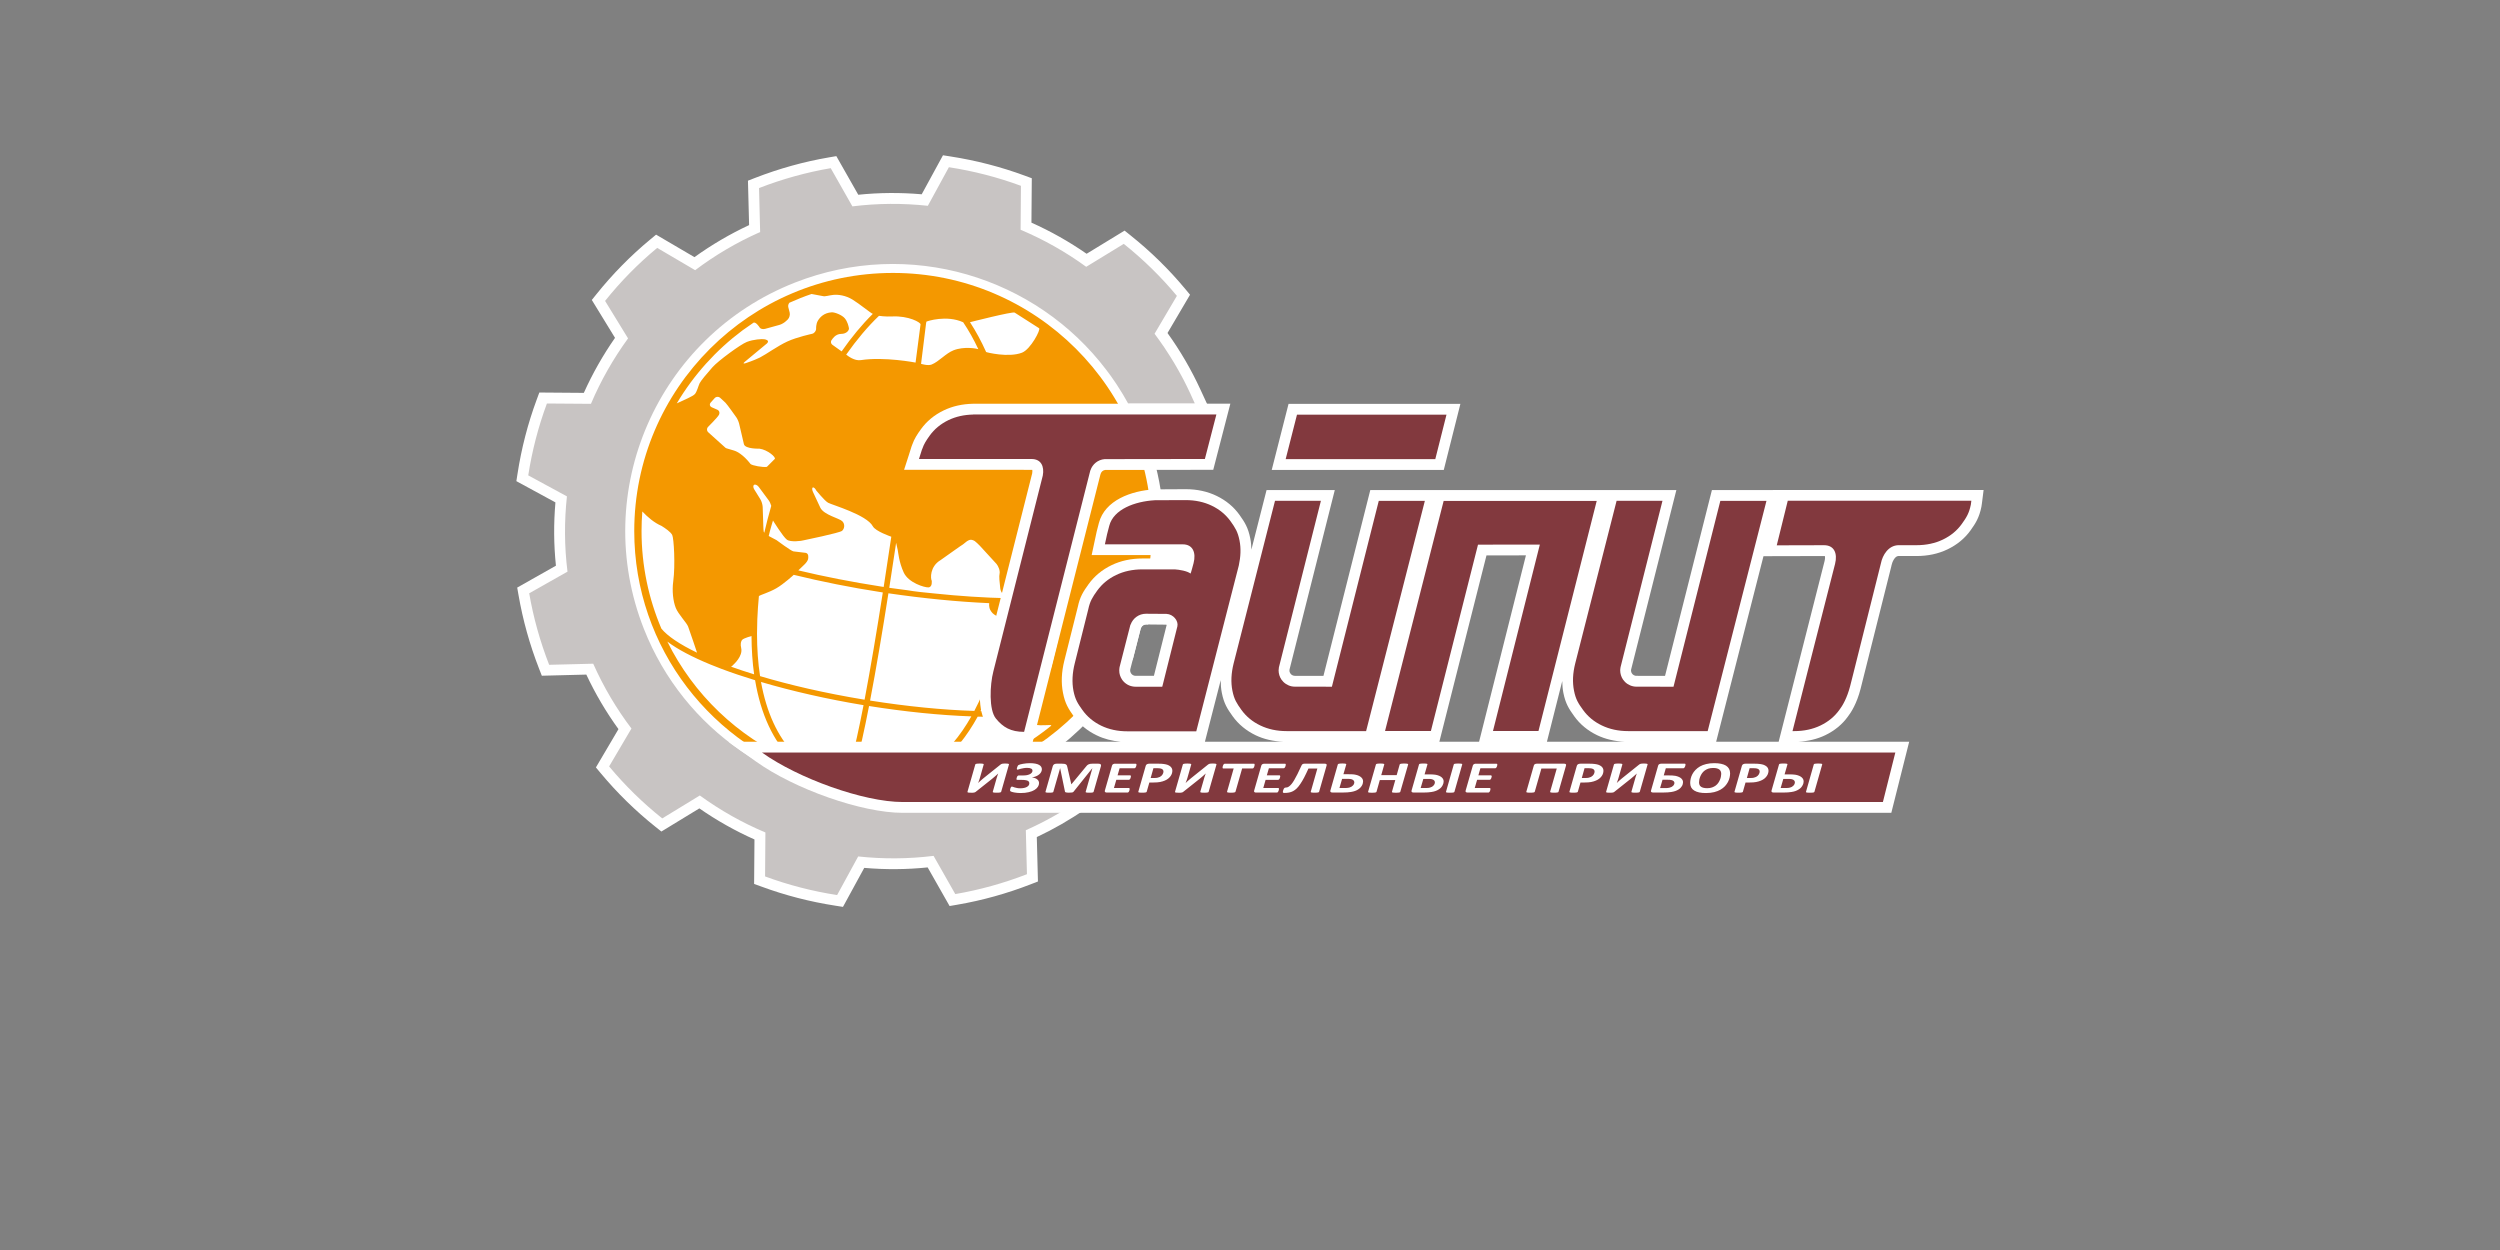 <svg xmlns="http://www.w3.org/2000/svg" viewBox="0 0 120 60" width="120px" height="60px"><rect x="0" y="0" width="120" height="60" fill="#808080" stroke="none"/><path fill="#FFFFFF" d="M57.967,19.448l-0.34-0.736c-0.444-0.966-0.978-1.882-1.587-2.727l1.082-1.838l-0.232-0.279c-0.782-0.94-1.666-1.806-2.625-2.57l-0.285-0.229l-1.823,1.112c-0.835-0.58-1.723-1.081-2.648-1.494l0.017-2.131L49.185,8.43c-1.145-0.422-2.342-0.731-3.56-0.92l-0.362-0.057l-1.021,1.873c-1.019-0.089-2.041-0.081-3.045,0.022l-1.053-1.854l-0.361,0.062c-1.201,0.206-2.393,0.538-3.54,0.984l-0.341,0.133l0.055,2.132c-0.92,0.43-1.8,0.946-2.623,1.538l-1.842-1.08l-0.281,0.233c-0.942,0.779-1.808,1.661-2.576,2.618l-0.228,0.284l1.114,1.819c-0.58,0.833-1.082,1.719-1.497,2.641l-2.136-0.017l-0.126,0.341c-0.424,1.144-0.733,2.339-0.92,3.554l-0.056,0.359l1.875,1.02c-0.088,1.016-0.081,2.035,0.024,3.038l-1.859,1.051l0.063,0.358c0.208,1.201,0.54,2.39,0.986,3.533l0.133,0.34l2.136-0.055c0.431,0.918,0.947,1.796,1.543,2.618l-1.083,1.838l0.233,0.28c0.782,0.939,1.665,1.805,2.625,2.57l0.285,0.227l1.822-1.111c0.834,0.579,1.722,1.08,2.646,1.492l-0.017,2.134l0.343,0.125c1.145,0.423,2.342,0.732,3.56,0.92l0.362,0.057l1.021-1.872c1.02,0.088,2.04,0.08,3.044-0.023l1.053,1.854l0.361-0.062c1.2-0.205,2.391-0.537,3.54-0.984l0.34-0.132l-0.055-2.132c0.807-0.379,1.596-0.832,2.346-1.352l1.372-0.946h-6.324c3.124-1.106,5.701-3.362,7.222-6.258l0.372-1.45l0.01-0.029c0.04-0.104,0.135-0.172,0.245-0.172c0.007,0,0.044,0,0.098,0.001c0.494-1.375,0.766-2.856,0.766-4.4c0-2.215-0.554-4.299-1.53-6.125H57.967z"/><path fill="#C8C4C3" d="M57.152,18.929h0.003c-0.01-0.022-0.022-0.043-0.032-0.064c-0.098-0.213-0.201-0.421-0.307-0.627c-0.022-0.039-0.042-0.078-0.062-0.116c-0.117-0.22-0.239-0.437-0.364-0.649c-0.015-0.026-0.029-0.051-0.045-0.076c-0.12-0.2-0.244-0.395-0.372-0.587c-0.029-0.044-0.058-0.091-0.088-0.136c-0.014-0.021-0.028-0.044-0.042-0.065l-0.002,0.002c-0.137-0.2-0.277-0.398-0.422-0.591l1.072-1.819c-0.77-0.925-1.625-1.758-2.55-2.496l-1.803,1.102c-0.981-0.714-2.038-1.31-3.149-1.778l0.016-2.11c-1.117-0.412-2.273-0.71-3.458-0.893l-1.01,1.852c-1.191-0.128-2.406-0.124-3.622,0.028l-1.04-1.834c-1.155,0.198-2.308,0.515-3.441,0.955l0.053,2.11c-1.128,0.499-2.169,1.116-3.119,1.832l-1.822-1.07c-0.927,0.767-1.762,1.62-2.502,2.545l1.103,1.799c-0.712,0.978-1.311,2.031-1.781,3.141l-2.114-0.016c-0.413,1.113-0.712,2.269-0.896,3.45l1.857,1.008c-0.129,1.188-0.125,2.399,0.027,3.613l-1.838,1.039c0.199,1.152,0.517,2.303,0.958,3.433l2.115-0.053c0.5,1.126,1.119,2.166,1.835,3.111l-1.072,1.819c0.769,0.925,1.625,1.758,2.55,2.496l1.804-1.101c0.98,0.712,2.036,1.309,3.148,1.776l-0.016,2.11c1.116,0.412,2.275,0.712,3.458,0.894l1.011-1.853c1.191,0.128,2.404,0.123,3.619-0.028l1.042,1.834c1.156-0.198,2.306-0.514,3.44-0.954L49.24,39.85c0.919-0.406,1.778-0.896,2.578-1.448l-9.368-0.094c-4.967-0.162-9.602-3.209-11.541-8.116c-2.601-6.589,0.644-14.032,7.245-16.627c5.49-2.157,11.569-0.279,14.957,4.201c0.071,0.093,0.141,0.187,0.209,0.281c0.059,0.082,0.117,0.167,0.174,0.251c0.039,0.058,0.078,0.112,0.114,0.168c0.1,0.152,0.197,0.305,0.291,0.463h0c0.087,0.146,0.171,0.292,0.252,0.439l3.202,0.002C57.29,19.222,57.22,19.075,57.152,18.929z"/><path fill="#F49800" d="M42.863,13.101c-6.849,0-12.419,5.56-12.419,12.393c0,5.621,3.772,10.379,8.923,11.89c0.179,0.06,0.503,0.137,0.503,0.137c0.958,0.237,1.96,0.365,2.993,0.365c6.848,0,12.419-5.56,12.419-12.392C55.282,18.66,49.711,13.101,42.863,13.101z M48.704,15.005l1.173,0.75c0.089,0.062-0.408,1.012-0.82,1.173c-0.649,0.252-1.717-0.017-1.723-0.032c-0.233-0.519-0.492-0.998-0.775-1.43C46.56,15.466,48.615,14.94,48.704,15.005z M34.43,19.666l-0.266-0.116c-0.097-0.044-0.121-0.147-0.049-0.229l0.185-0.207c0.072-0.082,0.196-0.087,0.275-0.012l0.25,0.232c0.078,0.075,0.524,0.706,0.524,0.706c0.063,0.092,0.126,0.254,0.145,0.364l0.214,0.917c0.065,0.238,0.744,0.215,0.744,0.215c0.394,0.051,0.815,0.421,0.735,0.495l-0.377,0.378c-0.189,0.034-0.708-0.062-0.786-0.138c0,0-0.383-0.528-0.806-0.649c-0.422-0.121-0.361-0.097-0.442-0.171l-0.777-0.699c-0.082-0.073-0.083-0.194-0.004-0.269c0,0,0.444-0.442,0.512-0.567C34.559,19.818,34.53,19.71,34.43,19.666z M40.425,25.015c-0.146-0.141-0.867-0.294-1.047-0.64l-0.354-0.758c-0.048-0.102-0.052-0.198-0.008-0.217c0.042-0.019,0.119,0.047,0.166,0.146c0,0,0.399,0.492,0.566,0.585c0.189,0.106,1.853,0.577,2.148,1.131c0.129,0.242,0.875,0.496,0.875,0.496c0.003,0.002,0.008,0.005,0.011,0.006c-0.12,0.81-0.242,1.617-0.365,2.409c-0.032-0.003-0.063-0.009-0.094-0.014c-1.447-0.224-2.784-0.488-4.003-0.781l0.303-0.292c0.079-0.073,0.153-0.187,0.165-0.248c0.011-0.062,0.045-0.267-0.112-0.301l-0.592-0.071c-0.107-0.013-0.802-0.534-0.812-0.54l-0.374-0.198c0.061-0.273,0.205-0.744,0.205-0.744c0.001,0,0.481,0.783,0.67,0.922c0.175,0.128,0.711,0.061,0.814,0.026c0,0,1.709-0.351,1.831-0.451C40.538,25.38,40.572,25.155,40.425,25.015z M35.211,31.897c0,0,0.455-0.4,0.367-0.783c-0.047-0.197-0.02-0.337,0.058-0.412c0.079-0.073,0.436-0.174,0.436-0.174c0.005,0.651,0.045,1.267,0.126,1.84c-0.389-0.12-0.759-0.242-1.106-0.367C35.14,31.97,35.184,31.934,35.211,31.897z M36.201,23.27c0.057-0.03,0.158,0.018,0.222,0.106l0.474,0.64c0.048,0.064,0.096,0.17,0.123,0.265c-0.124,0.431-0.235,0.862-0.335,1.291c-0.013-0.016-0.021-0.031-0.025-0.045c-0.009-0.046-0.02-0.173-0.021-0.285l-0.03-0.91c-0.005-0.11-0.054-0.277-0.113-0.369l-0.292-0.471C36.145,23.399,36.144,23.299,36.201,23.27z M36.351,29.724c0.015-0.369,0.041-0.736,0.076-1.11c0.062-0.06,0.479-0.169,0.837-0.377c0.36-0.207,0.835-0.645,0.835-0.645c1.34,0.328,2.761,0.612,4.182,0.831c0.031,0.007,0.063,0.01,0.094,0.015c-0.292,1.873-0.591,3.65-0.875,5.148c-0.012-0.001-0.023-0.003-0.034-0.006c-1.89-0.312-3.567-0.704-4.983-1.126c-0.097-0.629-0.146-1.312-0.146-2.043L36.351,29.724z M42.644,28.478c1.684,0.246,3.324,0.407,4.837,0.474c-0.008,0.067-0.005,0.147,0.012,0.217l0.005,0.023c0.029,0.106,0.126,0.242,0.218,0.3l0.43,0.279c0.016,0.009,0.034,0.023,0.051,0.036c-0.06,0.32-0.124,0.636-0.199,0.942c-0.236,0.982-0.622,2.224-1.231,3.375c-1.524-0.048-3.232-0.216-5.003-0.497C42.052,32.124,42.352,30.347,42.644,28.478z M44.827,28.484c-0.452-0.041-0.946-0.095-1.266-0.152c-0.291-0.039-0.582-0.075-0.876-0.117c0.11-0.712,0.221-1.436,0.329-2.161l0.077,0.349c0.024,0.107,0.055,0.565,0.285,1.072c0.232,0.508,1.015,0.729,1.185,0.72c0.209-0.01,0.161-0.322,0.161-0.322c-0.056-0.094-0.101-0.678,0.431-0.992l0.9-0.637c0.09-0.064,0.167-0.113,0.17-0.113c0.003,0,0.065-0.049,0.133-0.106c0.067-0.061,0.172-0.113,0.227-0.116c0.059-0.004,0.152,0.025,0.208,0.065c0.058,0.042,0.164,0.143,0.24,0.221l0.608,0.663c0.074,0.082,0.162,0.177,0.196,0.214c0.033,0.036,0.087,0.135,0.117,0.218c0.031,0.084,0.042,0.191,0.028,0.242c-0.015,0.052-0.019,0.183-0.009,0.293l0.041,0.418c0.01,0.109,0.082,0.246,0.158,0.304c0.059,0.044,0.124,0.109,0.165,0.167C47.234,28.689,46.053,28.613,44.827,28.484z M44.451,15.525l0.017-0.086c0.031-0.022,0.967-0.332,1.765,0.03c0.263,0.389,0.505,0.819,0.726,1.29c-0.071-0.027-0.685-0.145-1.192,0.056c-0.373,0.147-0.696,0.541-1.05,0.683c-0.179,0.071-0.506-0.034-0.506-0.034C44.31,16.705,44.375,16.106,44.451,15.525z M42.816,15.19c0.802-0.041,1.38,0.288,1.37,0.381c-0.069,0.539-0.15,1.154-0.239,1.833c0,0-1.5-0.292-2.629-0.118c-0.307,0.047-0.614-0.199-0.701-0.264c0.506-0.718,1.035-1.347,1.574-1.862C42.19,15.16,42.495,15.207,42.816,15.19z M35.637,15.86l0.537-0.375c0.104-0.033,0.255,0.176,0.292,0.238c0.038,0.063,0.153,0.091,0.257,0.063l0.687-0.19c0.105-0.027,0.252-0.115,0.329-0.193l0.074-0.069c0.077-0.076,0.119-0.227,0.091-0.333l-0.065-0.253c-0.02-0.075,0.003-0.157,0.051-0.216c0.347-0.156,0.701-0.299,1.064-0.421h0.002l0.549,0.103c0.105,0.028,0.276-0.037,0.492-0.059c0.236-0.024,0.59,0.022,0.92,0.223c0.331,0.201,0.878,0.653,0.977,0.688c-0.519,0.512-1.02,1.119-1.496,1.801l-0.438-0.313c-0.089-0.064-0.098-0.18-0.022-0.258c0,0,0.153-0.269,0.436-0.269c0.261,0,0.393-0.175,0.374-0.277c-0.019-0.101-0.066-0.31-0.197-0.47c-0.13-0.159-0.488-0.299-0.631-0.289c-0.365,0.024-0.56,0.233-0.66,0.399c-0.101,0.167-0.086,0.387-0.086,0.387c0,0.11-0.087,0.221-0.19,0.245c0,0-0.733,0.157-1.192,0.37c-0.461,0.211-1.011,0.613-1.314,0.767c-0.302,0.151-0.696,0.276-0.696,0.276c-0.103,0.032-0.119,0.003-0.034-0.067l1.067-0.885c0.162-0.162-0.121-0.198-0.121-0.198c-0.106-0.024-0.536,0.005-0.846,0.127c-0.31,0.121-1.378,0.911-1.641,1.205c-0.262,0.294-0.565,0.655-0.626,0.78c-0.061,0.126-0.126,0.399-0.226,0.516c-0.1,0.114-0.512,0.28-0.87,0.449C33.295,17.999,34.369,16.808,35.637,15.86z M31.746,30.173c-0.612-1.438-0.952-3.021-0.952-4.68c0-0.318,0.013-0.632,0.037-0.943c0.257,0.274,0.577,0.546,0.922,0.693c0.188,0.119,0.437,0.285,0.514,0.438c0.078,0.152,0.154,1.447,0.049,2.22c-0.062,0.46-0.009,0.955,0.122,1.281c0.118,0.295,0.519,0.708,0.59,0.889c0.077,0.198,0.43,1.257,0.43,1.257C32.621,30.926,32.035,30.528,31.746,30.173z M38.012,36.477c0,0-0.003,0.012-0.012,0.026c-2.597-1.144-4.716-3.177-5.968-5.707c0.492,0.374,1.202,0.743,2.059,1.097c0,0,0.407,0.164,0.536,0.211c0.502,0.189,1.045,0.373,1.617,0.546c0.275,1.641,0.876,2.93,1.773,3.81C38.017,36.466,38.016,36.472,38.012,36.477z M40.769,36.616l-0.994-0.424c-0.1-0.045-0.27-0.078-0.378-0.078h-0.341c-0.106,0-0.234,0.023-0.282,0.051l-0.062-0.021c-0.027-0.007-0.372-0.131-0.372-0.131c-0.101-0.035-0.204,0.011-0.227,0.103c-0.004,0.015-0.008,0.03-0.012,0.047c-0.778-0.815-1.309-1.973-1.573-3.429c1.507,0.445,3.202,0.829,4.895,1.109c0.009,0.001,0.018,0.003,0.027,0.004c-0.22,1.137-0.431,2.094-0.624,2.793C40.804,36.631,40.784,36.622,40.769,36.616zM44.386,36.764c-0.106,0.017-0.248,0.056-0.319,0.086c-0.066,0.031-0.152,0.035-0.19,0.013c-0.037-0.023-0.116-0.097-0.121-0.091c-0.006,0.009-0.095-0.008-0.2-0.038l-0.67-0.185c-0.104-0.029-0.26,0-0.348,0.065l-0.25,0.189c-0.089,0.065-0.246,0.1-0.351,0.073l-0.32-0.076c-0.105-0.025-0.233-0.029-0.282-0.009c-0.051,0.018-0.137,0.018-0.192-0.004c-0.014-0.006-0.042-0.018-0.074-0.031c0.201-0.717,0.419-1.701,0.645-2.867c1.732,0.275,3.406,0.444,4.91,0.497c-0.522,0.923-1.196,1.767-2.06,2.347L44.386,36.764zM50.442,34.848c-0.866,0.698-1.827,1.281-2.866,1.724c-0.002-0.046-0.044-0.063-0.105-0.039c-0.066,0.023-0.194,0.007-0.269-0.018c-0.075-0.022-0.124-0.055-0.109-0.07c0.013-0.015-0.064-0.027-0.172-0.028l-0.354-0.007c-0.108-0.002-0.235,0.031-0.284,0.075c-0.049,0.044-0.177,0.079-0.284,0.079h-0.199c-0.107,0-0.283,0.015-0.389,0.032l-0.286,0.045c0.683-0.555,1.289-1.305,1.804-2.242c0.238,0.005,0.472,0.009,0.699,0.009c0.459,0,0.899-0.013,1.312-0.037c0.231-0.014,0.363,0.313,0.704,0.405C50.01,34.872,50.572,34.741,50.442,34.848z M50.462,32.033c-0.004,0.002-0.009,0.005-0.012,0.008l-0.602,0.267c-0.099,0.044-0.234,0.15-0.304,0.235c-0.066,0.086-0.122,0.248-0.121,0.359l0.001,0.182c0.001,0.096-0.219,1.004-0.5,1.021c-0.574,0.034-1.201,0.042-1.861,0.028c0.485-0.94,0.887-2.047,1.195-3.321c0.063-0.264,0.119-0.532,0.173-0.804c0.004,0.005,0.01,0.011,0.017,0.016l0.559,0.606c0.074,0.08,0.225,0.145,0.333,0.145l0.894-0.008c0.108,0,0.281-0.027,0.384-0.062l0.179-0.047C50.792,30.695,50.49,31.904,50.462,32.033z"/><path fill="#FFFFFF" d="M70.099,19.386H61.85l-0.807,3.17l8.258,0.001L70.099,19.386zM82.172,23.522l-2.25,8.919L78.55,32.44c-0.019,0-0.035-0.003-0.053-0.004c-0.033-0.009-0.064-0.021-0.093-0.04c-0.029-0.019-0.053-0.043-0.071-0.071c-0.021-0.029-0.044-0.08-0.045-0.129c0.001-0.012,0.002-0.039,0.006-0.061l2.172-8.613H65.774l-2.248,8.919l-1.372-0.001c-0.017,0-0.036-0.003-0.053-0.006c-0.032-0.007-0.064-0.02-0.093-0.038c-0.027-0.019-0.052-0.043-0.07-0.071c-0.021-0.029-0.045-0.08-0.045-0.13c0.001-0.011,0.002-0.036,0.004-0.058l2.173-8.615h-3.275l-0.729,2.862c-0.004-0.186-0.017-0.367-0.053-0.542c-0.101-0.513-0.261-0.767-0.513-1.122c-0.277-0.389-0.646-0.696-1.099-0.916c-0.443-0.215-0.944-0.323-1.483-0.323l-1.481,0.008h-0.028c-1.102,0.064-2.378,0.521-2.662,1.614l-0.106,0.411l-0.242,1.13l3.157-0.001c-0.008,0.027-0.013,0.059-0.013,0.092c0,0.024,0.003,0.049,0.007,0.072h-0.712c-0.542,0-1.041,0.107-1.486,0.322c-0.453,0.219-0.823,0.525-1.103,0.915c-0.252,0.35-0.412,0.6-0.512,1.078l-0.65,2.593c-0.137,0.55-0.158,1.069-0.063,1.544c0.099,0.512,0.261,0.764,0.513,1.12c0.278,0.39,0.647,0.698,1.1,0.915c0.35,0.172,0.738,0.272,1.152,0.308h-4.216L52.814,22.8l0.021-0.066c0.032-0.096,0.112-0.162,0.211-0.176c0.286-0.002,3.222-0.004,4.787-0.007h0.403l0.821-3.175L46.704,19.38c-0.514,0.011-0.986,0.117-1.403,0.318c-0.452,0.217-0.823,0.523-1.101,0.911c-0.166,0.23-0.311,0.445-0.414,0.738c-0.012,0.025-0.021,0.051-0.03,0.078l-0.051,0.163c-0.028,0.093-0.059,0.188-0.09,0.284l-0.219,0.678l6.117,0.002c0.014,0,0.026,0.001,0.036,0.001c0.006,0.028,0.01,0.084-0.004,0.168l-2.368,9.377c-0.156,0.607-0.306,2.071,0.223,2.722c0.359,0.44,0.766,0.689,1.274,0.782H34.959l1.313,0.94c1.87,1.342,5.101,2.474,7.057,2.474h0.002l47.452-0.001l0.858-3.412H86.32c0.467-0.024,0.899-0.125,1.289-0.312c0.453-0.217,0.823-0.523,1.09-0.896c0.148-0.19,0.427-0.619,0.609-1.331l1.477-5.888l0.004-0.025c0.035-0.175,0.161-0.457,0.332-0.462h0.875c0.544,0,1.044-0.107,1.489-0.322c0.454-0.218,0.826-0.524,1.104-0.913c0.238-0.333,0.414-0.607,0.519-1.13c0.013-0.058,0.021-0.116,0.026-0.175l0.079-0.629L82.172,23.522z M55.388,32.439h-0.882c-0.017,0-0.033-0.003-0.051-0.005c-0.035-0.008-0.064-0.021-0.092-0.039c-0.028-0.02-0.052-0.044-0.071-0.072c-0.029-0.043-0.044-0.092-0.044-0.13c0-0.011,0.002-0.04,0.004-0.062l0.502-1.956l0.01-0.027c0.04-0.104,0.135-0.172,0.245-0.174c0.047,0.002,0.967,0.01,0.967,0.01c0.008,0.001,0.015,0.006,0.024,0.014L55.388,32.439z M57.836,35.603l0.758-2.953c0,0.212,0.015,0.417,0.055,0.613c0.101,0.509,0.263,0.761,0.517,1.115c0.279,0.388,0.65,0.693,1.101,0.912c0.398,0.191,0.843,0.293,1.322,0.312H57.836z M70.996,35.604h-1.907l2.262-8.944l1.894-0.003L70.996,35.604z M74.252,35.604l0.736-2.913c0.003,0.197,0.018,0.389,0.055,0.573c0.102,0.508,0.265,0.76,0.519,1.114c0.277,0.387,0.648,0.694,1.101,0.912c0.399,0.191,0.843,0.293,1.321,0.313H74.252z M87.578,26.938l-2.203,8.666h-3l2.272-8.907l2.909-0.007c0.019,0,0.03,0,0.04,0.003C87.605,26.727,87.61,26.809,87.578,26.938z"/><path fill="#82393E" d="M43.33,38.497h47.049l0.597-2.375H36.576C38.303,37.36,41.454,38.497,43.33,38.497z M75.554,33.16c0.083,0.413,0.202,0.599,0.431,0.916c0.228,0.317,0.528,0.566,0.903,0.746s0.794,0.271,1.259,0.271h3.821l2.822-11.052h-2.214l-2.248,8.921c0,0-1.417-0.001-1.778-0.001c-0.054,0-0.106-0.007-0.157-0.017c-0.102-0.021-0.196-0.063-0.28-0.118c-0.083-0.056-0.153-0.127-0.211-0.21c-0.083-0.125-0.133-0.275-0.133-0.438c0-0.017,0.007-0.116,0.016-0.149l0.001-0.002c0-0.004,0.001-0.011,0.003-0.016l2.009-7.971h-2.202l-1.987,7.809C75.493,32.313,75.47,32.749,75.554,33.16z M59.157,33.16c0.083,0.413,0.205,0.599,0.432,0.916c0.229,0.317,0.53,0.566,0.905,0.746c0.375,0.18,0.793,0.271,1.257,0.271h3.822l2.82-11.052h-2.212l-2.25,8.921c0,0-1.415-0.002-1.776-0.002c-0.055,0-0.107-0.006-0.158-0.016c-0.102-0.021-0.195-0.063-0.278-0.118c-0.084-0.056-0.156-0.127-0.213-0.21c-0.083-0.125-0.133-0.275-0.133-0.438c0.001-0.017,0.007-0.116,0.015-0.149v-0.003c0.003-0.003,0.004-0.01,0.005-0.015l2.01-7.971H61.2l-1.987,7.809C59.098,32.313,59.074,32.749,59.157,33.16z M56.91,24.005h-0.151l-1.327,0.006c-0.965,0.056-1.983,0.437-2.187,1.226l-0.107,0.412l-0.103,0.479h3.734c0.491-0.001,0.651,0.403,0.523,0.899c0,0-0.135,0.515-0.146,0.504c-0.159-0.124-0.54-0.188-0.745-0.2V27.33h-1.569c-0.464,0-0.884,0.09-1.259,0.271c-0.376,0.181-0.678,0.432-0.907,0.749c-0.225,0.313-0.345,0.501-0.43,0.901l-0.649,2.593c-0.116,0.468-0.14,0.905-0.06,1.32c0.083,0.412,0.2,0.599,0.429,0.917c0.227,0.319,0.528,0.57,0.901,0.752c0.374,0.18,0.793,0.27,1.257,0.27h3.307c0,0,2.043-7.954,2.041-7.957c0.092-0.422,0.11-0.823,0.035-1.202c-0.082-0.414-0.2-0.601-0.427-0.92c-0.228-0.317-0.527-0.567-0.9-0.748C57.793,24.094,57.374,24.005,56.91,24.005z M55.83,32.8l-0.042,0.163c-0.01,0-0.928-0.001-1.287-0.001c-0.054,0-0.105-0.005-0.157-0.017c-0.102-0.02-0.196-0.061-0.279-0.118c-0.083-0.056-0.154-0.127-0.209-0.21c-0.084-0.126-0.134-0.277-0.132-0.438v-0.001c0-0.017,0.006-0.117,0.014-0.151v-0.002c0.002-0.005,0.003-0.011,0.004-0.015l0.351-1.374l0.163-0.633c0.003-0.012,0.012-0.024,0.018-0.035c0.111-0.296,0.396-0.508,0.73-0.508c0.03,0,0.987,0.007,0.987,0.007c0.329,0.013,0.582,0.336,0.524,0.595L55.83,32.8zM94.622,24.034h-8.809l-0.529,2.142l2.271-0.006c0.493,0,0.653,0.4,0.528,0.896l-1.329,5.213l-0.714,2.814h0.085c0.464,0,0.885-0.09,1.26-0.27c0.375-0.181,0.676-0.43,0.903-0.747c0.158-0.203,0.37-0.574,0.518-1.14l0.126-0.497l1.349-5.389c0.082-0.416,0.365-0.868,0.841-0.881h0.875c0.466,0,0.887-0.091,1.264-0.271c0.376-0.181,0.679-0.432,0.906-0.749c0.229-0.319,0.35-0.517,0.434-0.931c0.012-0.06,0.017-0.12,0.023-0.181C94.623,24.04,94.622,24.035,94.622,24.034z M69.431,19.905h-7.176l-0.543,2.133h7.182L69.431,19.905z M66.482,35.087h2.201l2.261-8.944l2.968-0.003l-2.249,8.947h2.184l2.795-11.042h-7.347L66.482,35.087z M50.054,22.828l-2.373,9.399c-0.17,0.661-0.218,1.848,0.123,2.264c0.341,0.418,0.715,0.638,1.353,0.638l3.159-12.472c0.001-0.003,0.001-0.007,0.002-0.01l0.019-0.07c0,0,0.005-0.004,0.005-0.005c0.096-0.292,0.358-0.507,0.677-0.534c0.007-0.001,4.815-0.007,4.815-0.007l0.552-2.136H46.707c0.006,0,0.005,0.002,0.009,0.003c-0.437,0.009-0.834,0.097-1.189,0.267c-0.375,0.182-0.676,0.43-0.903,0.746c-0.168,0.234-0.276,0.401-0.354,0.634c-0.004,0.012-0.013,0.023-0.017,0.037c-0.044,0.145-0.091,0.295-0.142,0.449l5.399,0.001C49.971,22.031,50.136,22.383,50.054,22.828z"/><path fill="#FFFFFF" d="M58.358,36.661c-0.013-0.004-0.033-0.006-0.058-0.008c-0.025-0.002-0.057-0.004-0.097-0.004c-0.031,0-0.059,0.002-0.082,0.004c-0.022,0-0.04,0.003-0.056,0.007c-0.016,0.003-0.032,0.008-0.042,0.016c-0.013,0.006-0.024,0.012-0.037,0.023l-0.807,0.647c-0.021,0.018-0.042,0.034-0.065,0.055c-0.024,0.019-0.048,0.038-0.071,0.06c-0.024,0.021-0.046,0.041-0.068,0.061c-0.021,0.021-0.042,0.04-0.061,0.06H56.91c0.009-0.019,0.017-0.038,0.023-0.06c0.01-0.021,0.016-0.041,0.024-0.062c0.006-0.021,0.014-0.042,0.021-0.062s0.013-0.04,0.018-0.057l0.184-0.647c0.002-0.007,0-0.014-0.005-0.018c-0.004-0.006-0.015-0.011-0.028-0.014c-0.014-0.004-0.034-0.006-0.06-0.008c-0.023-0.002-0.056-0.004-0.094-0.004c-0.041,0-0.073,0.002-0.098,0.004c-0.026,0.002-0.047,0.004-0.065,0.008c-0.017,0.003-0.029,0.008-0.039,0.014c-0.009,0.004-0.013,0.011-0.014,0.018l-0.375,1.31c-0.003,0.009-0.003,0.017,0.001,0.022c0.004,0.007,0.013,0.011,0.027,0.016c0.014,0.002,0.033,0.005,0.058,0.006c0.024,0.002,0.056,0.003,0.096,0.003c0.034,0,0.062-0.001,0.083-0.001c0.021-0.002,0.041-0.005,0.056-0.008c0.017-0.003,0.03-0.008,0.042-0.013c0.011-0.005,0.021-0.012,0.031-0.02l0.789-0.627c0.048-0.039,0.098-0.08,0.147-0.124c0.049-0.043,0.099-0.085,0.144-0.129h0.002c-0.009,0.021-0.02,0.045-0.028,0.068c-0.009,0.024-0.017,0.05-0.025,0.074c-0.009,0.024-0.016,0.049-0.023,0.072c-0.007,0.023-0.013,0.046-0.018,0.067l-0.171,0.596c-0.001,0.007,0,0.013,0.004,0.019c0.005,0.006,0.014,0.011,0.028,0.014c0.013,0.003,0.033,0.005,0.058,0.008c0.025,0.002,0.058,0.003,0.098,0.003c0.039,0,0.072-0.001,0.099-0.003c0.027-0.003,0.047-0.005,0.064-0.008c0.018-0.003,0.03-0.008,0.038-0.014c0.008-0.006,0.013-0.012,0.014-0.019l0.376-1.313c0.003-0.007,0.001-0.014-0.005-0.018C58.381,36.669,58.372,36.664,58.358,36.661zM60.213,36.763c0.005-0.014,0.007-0.025,0.008-0.036c0.001-0.012,0.002-0.021,0.002-0.024c0-0.016-0.003-0.025-0.01-0.034c-0.006-0.008-0.015-0.011-0.028-0.011h-1.396c-0.013,0-0.024,0.003-0.034,0.011c-0.01,0.008-0.019,0.018-0.028,0.029c-0.007,0.013-0.015,0.025-0.02,0.04c-0.006,0.015-0.012,0.029-0.014,0.042c-0.004,0.015-0.007,0.026-0.008,0.038c-0.001,0.012-0.001,0.021-0.001,0.025c0,0.015,0.001,0.023,0.008,0.033c0.006,0.007,0.015,0.011,0.031,0.011h0.493l-0.318,1.116c-0.002,0.008-0.001,0.015,0.004,0.02c0.005,0.007,0.014,0.01,0.027,0.014s0.034,0.007,0.06,0.009c0.024,0.003,0.057,0.004,0.096,0.004c0.041,0,0.072-0.001,0.1-0.004c0.026-0.002,0.048-0.005,0.064-0.009c0.017-0.004,0.029-0.007,0.037-0.014c0.008-0.005,0.014-0.012,0.017-0.02l0.319-1.116h0.499c0.011,0,0.024-0.004,0.034-0.011c0.01-0.01,0.019-0.019,0.027-0.031c0.007-0.011,0.014-0.025,0.02-0.04C60.207,36.791,60.21,36.775,60.213,36.763z M63.585,36.657h-0.974c-0.021,0-0.04,0.001-0.054,0.007c-0.017,0.004-0.029,0.012-0.041,0.02s-0.021,0.019-0.028,0.031c-0.008,0.013-0.015,0.025-0.021,0.041c-0.07,0.155-0.133,0.287-0.189,0.4c-0.056,0.111-0.107,0.206-0.153,0.284c-0.047,0.079-0.089,0.143-0.128,0.189s-0.076,0.085-0.11,0.11c-0.033,0.026-0.066,0.044-0.098,0.054c-0.032,0.009-0.064,0.013-0.096,0.013c-0.013,0-0.025,0.005-0.036,0.013s-0.021,0.021-0.028,0.032c-0.009,0.014-0.017,0.028-0.022,0.045c-0.008,0.016-0.014,0.032-0.017,0.048c-0.004,0.016-0.007,0.03-0.01,0.042c-0.002,0.013-0.003,0.022-0.003,0.027c0,0.018,0.006,0.028,0.016,0.036c0.008,0.009,0.029,0.012,0.06,0.012c0.079,0,0.152-0.006,0.22-0.019c0.067-0.012,0.131-0.034,0.192-0.066c0.061-0.032,0.121-0.075,0.178-0.131c0.058-0.057,0.115-0.128,0.173-0.215c0.06-0.085,0.121-0.191,0.185-0.312c0.064-0.124,0.133-0.266,0.206-0.43h0.427l-0.318,1.117c-0.004,0.007-0.003,0.013,0.002,0.019s0.014,0.011,0.027,0.014c0.015,0.003,0.035,0.005,0.061,0.008c0.025,0.002,0.059,0.003,0.098,0.003c0.038,0,0.071-0.001,0.098-0.003c0.026-0.003,0.048-0.005,0.065-0.008c0.017-0.003,0.029-0.008,0.035-0.014c0.008-0.006,0.013-0.012,0.015-0.019l0.36-1.26c0.009-0.03,0.007-0.054-0.011-0.067C63.648,36.664,63.622,36.657,63.585,36.657z M61.409,37.215h-0.601l0.098-0.338h0.708c0.014,0,0.024-0.004,0.035-0.011c0.01-0.009,0.02-0.019,0.027-0.03s0.015-0.024,0.019-0.038c0.007-0.015,0.011-0.029,0.013-0.041c0.004-0.014,0.005-0.026,0.007-0.036c0.003-0.012,0.003-0.019,0.003-0.023c0-0.027-0.014-0.04-0.04-0.04H60.69c-0.033,0-0.064,0.007-0.093,0.021c-0.026,0.014-0.044,0.036-0.054,0.068l-0.346,1.208c-0.005,0.016-0.005,0.028-0.001,0.039c0.002,0.012,0.009,0.021,0.018,0.027c0.008,0.009,0.02,0.015,0.032,0.017c0.014,0.003,0.029,0.005,0.045,0.005h0.997c0.012,0,0.024-0.002,0.035-0.011c0.01-0.007,0.02-0.017,0.026-0.028c0.008-0.012,0.015-0.024,0.019-0.037c0.006-0.015,0.01-0.028,0.013-0.041c0.005-0.013,0.007-0.025,0.007-0.037c0.001-0.01,0.004-0.018,0.004-0.022c0-0.015-0.005-0.025-0.011-0.032s-0.016-0.011-0.027-0.011h-0.717l0.112-0.392h0.601c0.012,0,0.023-0.004,0.032-0.011c0.012-0.008,0.02-0.017,0.028-0.027c0.006-0.012,0.014-0.023,0.019-0.037c0.005-0.015,0.01-0.027,0.013-0.041c0.003-0.013,0.006-0.025,0.007-0.035c0-0.011,0.003-0.018,0.003-0.023c0-0.013-0.004-0.021-0.01-0.029C61.433,37.22,61.423,37.215,61.409,37.215z M48.398,36.661c-0.013-0.004-0.032-0.006-0.057-0.008c-0.025-0.002-0.058-0.004-0.098-0.004c-0.032,0-0.059,0.002-0.08,0.004c-0.022,0-0.042,0.003-0.057,0.007c-0.018,0.003-0.031,0.008-0.044,0.016c-0.011,0.006-0.023,0.012-0.036,0.023l-0.808,0.647c-0.019,0.018-0.041,0.034-0.065,0.055c-0.023,0.019-0.047,0.038-0.07,0.06c-0.024,0.021-0.047,0.041-0.068,0.061c-0.023,0.021-0.042,0.04-0.061,0.06h-0.003c0.007-0.019,0.016-0.038,0.023-0.06c0.007-0.021,0.015-0.041,0.023-0.062c0.007-0.021,0.013-0.042,0.021-0.062s0.012-0.04,0.017-0.057l0.183-0.647c0.003-0.007,0.001-0.014-0.003-0.018c-0.005-0.006-0.016-0.011-0.029-0.014c-0.015-0.004-0.034-0.006-0.061-0.008c-0.023-0.002-0.056-0.004-0.094-0.004c-0.04,0-0.071,0.002-0.098,0.004c-0.026,0.002-0.047,0.004-0.065,0.008c-0.016,0.003-0.03,0.008-0.039,0.014c-0.008,0.004-0.013,0.011-0.015,0.018l-0.375,1.31c-0.001,0.009-0.001,0.017,0.002,0.022c0.004,0.007,0.013,0.011,0.027,0.016c0.013,0.002,0.034,0.005,0.058,0.006c0.025,0.002,0.056,0.003,0.097,0.003c0.031,0,0.06-0.001,0.082-0.001c0.021-0.002,0.041-0.005,0.056-0.008c0.016-0.003,0.03-0.008,0.041-0.013c0.012-0.005,0.022-0.012,0.032-0.02l0.789-0.627c0.048-0.039,0.097-0.08,0.147-0.124c0.05-0.043,0.098-0.085,0.144-0.129h0.001c-0.009,0.021-0.019,0.045-0.027,0.068c-0.008,0.024-0.017,0.05-0.024,0.074c-0.009,0.024-0.016,0.049-0.023,0.072c-0.006,0.023-0.014,0.046-0.019,0.067l-0.169,0.596c-0.002,0.007-0.001,0.013,0.003,0.019c0.004,0.006,0.014,0.011,0.028,0.014c0.013,0.003,0.033,0.005,0.058,0.008c0.025,0.002,0.058,0.003,0.097,0.003c0.039,0,0.071-0.001,0.098-0.003c0.027-0.003,0.049-0.005,0.065-0.008c0.018-0.003,0.029-0.008,0.038-0.014c0.008-0.006,0.013-0.012,0.016-0.019l0.375-1.313c0.002-0.007,0.001-0.014-0.004-0.018C48.421,36.669,48.413,36.664,48.398,36.661zM65.34,37.314c-0.03-0.028-0.069-0.055-0.116-0.076c-0.047-0.023-0.103-0.042-0.168-0.053c-0.021-0.005-0.043-0.008-0.064-0.011c-0.021-0.002-0.046-0.003-0.072-0.007c-0.026-0.001-0.055-0.002-0.088-0.002c-0.031-0.002-0.066-0.002-0.107-0.002h-0.241l0.137-0.472c0.001-0.007,0-0.014-0.005-0.018c-0.005-0.006-0.016-0.011-0.029-0.014c-0.016-0.004-0.034-0.006-0.059-0.008c-0.025-0.002-0.059-0.004-0.096-0.004c-0.039,0-0.071,0.002-0.098,0.004c-0.025,0.002-0.049,0.004-0.064,0.008c-0.018,0.003-0.029,0.008-0.038,0.014c-0.009,0.004-0.015,0.011-0.016,0.018l-0.36,1.262c-0.005,0.016-0.005,0.028-0.001,0.039c0.004,0.012,0.01,0.021,0.02,0.027c0.009,0.009,0.02,0.015,0.035,0.017c0.014,0.003,0.029,0.005,0.046,0.005h0.509c0.077,0,0.147-0.002,0.209-0.007c0.062-0.004,0.12-0.011,0.174-0.02c0.074-0.012,0.141-0.028,0.199-0.05c0.06-0.021,0.11-0.047,0.153-0.077c0.042-0.028,0.078-0.058,0.106-0.09c0.03-0.034,0.054-0.067,0.072-0.101c0.017-0.033,0.031-0.066,0.037-0.098c0.009-0.032,0.013-0.062,0.013-0.091c0-0.034-0.008-0.069-0.021-0.103S65.369,37.343,65.34,37.314z M64.99,37.629c-0.01,0.027-0.025,0.051-0.047,0.073c-0.019,0.021-0.043,0.041-0.07,0.057c-0.027,0.017-0.059,0.03-0.091,0.04c-0.016,0.004-0.031,0.008-0.048,0.011s-0.034,0.005-0.053,0.008c-0.02,0.002-0.042,0.004-0.065,0.005h-0.322l0.127-0.438h0.23c0.03,0,0.057,0,0.08,0.001c0.024,0,0.045,0.001,0.063,0.004c0.017,0,0.033,0.004,0.046,0.006c0.015,0.003,0.026,0.007,0.038,0.009c0.047,0.015,0.079,0.035,0.099,0.062c0.019,0.026,0.03,0.053,0.03,0.082C65.008,37.575,65.002,37.603,64.99,37.629z M56.164,36.779c-0.035-0.027-0.078-0.049-0.126-0.068c-0.05-0.017-0.105-0.029-0.167-0.038c-0.042-0.006-0.084-0.01-0.125-0.013c-0.042-0.003-0.09-0.003-0.143-0.003h-0.435c-0.045,0-0.083,0.008-0.112,0.025c-0.031,0.017-0.052,0.041-0.06,0.074l-0.357,1.248c-0.003,0.007-0.002,0.014,0.002,0.02c0.006,0.006,0.016,0.011,0.029,0.014c0.016,0.003,0.035,0.005,0.06,0.008c0.025,0.002,0.055,0.003,0.094,0.003c0.039,0,0.071-0.001,0.098-0.003c0.027-0.003,0.05-0.005,0.065-0.008c0.018-0.003,0.031-0.008,0.039-0.014c0.009-0.007,0.014-0.013,0.016-0.02l0.127-0.444h0.207c0.118,0,0.22-0.007,0.307-0.024c0.087-0.017,0.163-0.04,0.23-0.069c0.066-0.028,0.121-0.061,0.166-0.098c0.046-0.039,0.083-0.077,0.112-0.12c0.028-0.041,0.049-0.083,0.063-0.128c0.012-0.043,0.019-0.085,0.019-0.125c0-0.047-0.01-0.088-0.028-0.122C56.224,36.838,56.199,36.806,56.164,36.779z M55.837,37.097c-0.006,0.024-0.017,0.048-0.031,0.071c-0.013,0.023-0.031,0.046-0.053,0.067c-0.023,0.021-0.049,0.041-0.079,0.057c-0.032,0.015-0.068,0.028-0.109,0.037c-0.041,0.01-0.091,0.015-0.15,0.015h-0.183l0.132-0.47h0.176c0.034,0,0.063,0.002,0.089,0.003c0.028,0.002,0.051,0.005,0.073,0.01c0.05,0.011,0.085,0.027,0.108,0.052c0.024,0.025,0.036,0.057,0.036,0.09C55.847,37.051,55.844,37.073,55.837,37.097zM49.876,36.715c-0.046-0.027-0.106-0.047-0.179-0.061c-0.074-0.015-0.165-0.022-0.268-0.022c-0.052,0-0.107,0.003-0.165,0.009c-0.058,0.006-0.112,0.013-0.162,0.022c-0.051,0.009-0.097,0.02-0.135,0.029c-0.039,0.012-0.064,0.021-0.079,0.031c-0.014,0.009-0.027,0.022-0.036,0.04c-0.01,0.017-0.018,0.034-0.023,0.054c-0.006,0.018-0.013,0.034-0.016,0.051c-0.004,0.016-0.006,0.029-0.006,0.037c0,0.013,0.003,0.022,0.009,0.03c0.005,0.007,0.014,0.01,0.027,0.01s0.032-0.004,0.057-0.015c0.026-0.008,0.06-0.018,0.099-0.03c0.042-0.01,0.086-0.019,0.137-0.028c0.052-0.01,0.108-0.014,0.168-0.014c0.044,0,0.083,0.004,0.114,0.009c0.032,0.007,0.059,0.016,0.08,0.027c0.021,0.012,0.035,0.025,0.046,0.041c0.01,0.018,0.015,0.037,0.015,0.06c0,0.034-0.012,0.065-0.035,0.094c-0.023,0.029-0.053,0.053-0.093,0.073c-0.039,0.019-0.086,0.034-0.141,0.046c-0.055,0.009-0.114,0.014-0.177,0.014h-0.21c-0.011,0-0.02,0.002-0.027,0.005c-0.008,0.004-0.016,0.006-0.023,0.012c-0.01,0.006-0.018,0.017-0.027,0.031c-0.006,0.015-0.013,0.032-0.019,0.049c-0.006,0.016-0.009,0.032-0.012,0.047c-0.004,0.015-0.005,0.023-0.005,0.029c0,0.016,0.005,0.025,0.012,0.031c0.01,0.006,0.023,0.009,0.046,0.009h0.197c0.071,0,0.13,0.004,0.176,0.012c0.047,0.007,0.083,0.017,0.112,0.031c0.028,0.015,0.046,0.032,0.058,0.053c0.011,0.021,0.016,0.045,0.016,0.071c0,0.036-0.011,0.067-0.03,0.097c-0.022,0.029-0.051,0.055-0.089,0.075c-0.038,0.021-0.082,0.036-0.136,0.048c-0.054,0.01-0.113,0.017-0.179,0.017c-0.058,0-0.109-0.005-0.153-0.014c-0.045-0.01-0.084-0.018-0.118-0.028c-0.032-0.011-0.06-0.021-0.08-0.028c-0.022-0.01-0.038-0.014-0.05-0.014c-0.011,0-0.021,0.004-0.029,0.012c-0.009,0.008-0.017,0.019-0.023,0.03c-0.006,0.014-0.014,0.025-0.017,0.038c-0.005,0.016-0.008,0.029-0.012,0.041c-0.001,0.013-0.004,0.026-0.005,0.037c-0.001,0.01-0.002,0.017-0.002,0.021c0,0.014,0.002,0.023,0.006,0.032c0.003,0.007,0.011,0.015,0.025,0.022c0.011,0.007,0.033,0.016,0.062,0.025c0.031,0.011,0.068,0.019,0.111,0.026c0.042,0.008,0.09,0.014,0.142,0.019c0.05,0.006,0.102,0.008,0.157,0.008c0.149,0,0.281-0.013,0.393-0.041c0.113-0.026,0.206-0.062,0.276-0.106c0.074-0.045,0.127-0.097,0.164-0.153c0.038-0.058,0.055-0.115,0.055-0.178c0-0.032-0.007-0.063-0.02-0.093s-0.034-0.057-0.062-0.08c-0.027-0.026-0.062-0.045-0.104-0.062c-0.042-0.016-0.092-0.028-0.149-0.035v-0.003c0.075-0.013,0.141-0.031,0.2-0.057c0.057-0.024,0.107-0.055,0.148-0.091c0.039-0.034,0.071-0.072,0.091-0.114s0.032-0.084,0.032-0.128c0-0.042-0.012-0.081-0.032-0.117C49.957,36.771,49.923,36.741,49.876,36.715z M53.523,36.657c-0.033,0-0.064,0.007-0.091,0.021c-0.027,0.014-0.046,0.036-0.055,0.068l-0.346,1.208c-0.003,0.016-0.005,0.028-0.001,0.039c0.003,0.012,0.01,0.021,0.019,0.027c0.008,0.009,0.019,0.015,0.032,0.017c0.014,0.003,0.028,0.005,0.045,0.005h0.996c0.013,0,0.025-0.002,0.035-0.011c0.011-0.007,0.021-0.017,0.028-0.028c0.007-0.012,0.013-0.024,0.018-0.037c0.005-0.015,0.01-0.028,0.013-0.041c0.005-0.013,0.006-0.025,0.006-0.037c0-0.01,0.001-0.018,0.001-0.022c0-0.015-0.002-0.025-0.008-0.032c-0.007-0.007-0.016-0.011-0.028-0.011h-0.718l0.114-0.392h0.6c0.012,0,0.023-0.004,0.033-0.011c0.011-0.008,0.02-0.017,0.027-0.027c0.007-0.012,0.013-0.023,0.019-0.037c0.005-0.015,0.009-0.027,0.012-0.041c0.004-0.013,0.006-0.025,0.008-0.035c0.001-0.011,0.002-0.018,0.002-0.023c0-0.013-0.003-0.021-0.01-0.029c-0.006-0.007-0.016-0.012-0.03-0.012h-0.601l0.098-0.338h0.708c0.011,0,0.024-0.004,0.034-0.011c0.011-0.009,0.021-0.019,0.028-0.03c0.008-0.012,0.014-0.024,0.019-0.038c0.004-0.015,0.009-0.029,0.012-0.041c0.004-0.014,0.006-0.026,0.008-0.036c0.001-0.012,0.001-0.019,0.001-0.023c0-0.027-0.013-0.04-0.04-0.04H53.523z M52.785,36.664c-0.019-0.004-0.041-0.007-0.066-0.007h-0.285c-0.042,0-0.078,0.003-0.11,0.008c-0.029,0.007-0.058,0.017-0.083,0.029c-0.025,0.015-0.049,0.03-0.068,0.051c-0.021,0.021-0.042,0.044-0.061,0.072l-0.681,0.824h-0.009l-0.19-0.824c-0.004-0.03-0.011-0.055-0.022-0.076c-0.011-0.02-0.025-0.036-0.047-0.05c-0.019-0.013-0.046-0.021-0.078-0.027c-0.032-0.004-0.07-0.007-0.115-0.007h-0.25c-0.024,0-0.046,0.003-0.067,0.007c-0.02,0.005-0.039,0.013-0.055,0.021c-0.015,0.01-0.029,0.022-0.039,0.037c-0.011,0.014-0.019,0.029-0.024,0.047l-0.352,1.235c-0.003,0.007-0.003,0.013,0.001,0.02c0.003,0.006,0.012,0.011,0.026,0.014c0.012,0.003,0.031,0.005,0.056,0.008c0.024,0.002,0.056,0.003,0.095,0.003c0.038,0,0.07-0.001,0.095-0.003c0.026-0.003,0.046-0.005,0.061-0.008c0.013-0.003,0.024-0.008,0.032-0.014c0.007-0.007,0.011-0.013,0.012-0.02l0.323-1.129h0.003l0.233,1.13c0.001,0.012,0.017,0.022,0.046,0.029c0.029,0.01,0.077,0.014,0.144,0.014c0.064,0,0.114-0.003,0.149-0.009c0.036-0.008,0.059-0.02,0.071-0.037l0.899-1.126h0.004l-0.321,1.128c-0.003,0.007-0.002,0.013,0.001,0.02c0.004,0.006,0.012,0.011,0.026,0.014c0.013,0.003,0.033,0.005,0.057,0.008c0.023,0.002,0.057,0.003,0.096,0.003c0.039,0,0.069-0.001,0.094-0.003c0.026-0.003,0.047-0.005,0.062-0.008c0.015-0.003,0.024-0.008,0.031-0.014c0.005-0.007,0.011-0.013,0.014-0.02l0.353-1.235c0.004-0.019,0.004-0.033,0.002-0.048c-0.002-0.014-0.009-0.026-0.02-0.036C52.817,36.677,52.803,36.669,52.785,36.664z M79.741,36.657c-0.034,0-0.065,0.007-0.094,0.021c-0.027,0.014-0.046,0.036-0.055,0.067l-0.345,1.208c-0.005,0.016-0.006,0.028-0.002,0.039c0.003,0.012,0.01,0.021,0.02,0.027c0.011,0.009,0.021,0.015,0.035,0.017c0.014,0.003,0.03,0.005,0.048,0.005h0.494c0.081,0,0.149-0.002,0.211-0.007c0.062-0.004,0.117-0.01,0.17-0.019c0.071-0.011,0.136-0.026,0.191-0.046c0.058-0.02,0.106-0.043,0.148-0.069c0.042-0.025,0.077-0.054,0.105-0.083s0.052-0.061,0.07-0.092c0.017-0.03,0.028-0.062,0.036-0.093c0.009-0.03,0.012-0.059,0.012-0.086c0-0.034-0.007-0.065-0.022-0.099c-0.017-0.03-0.038-0.061-0.068-0.087c-0.031-0.026-0.068-0.051-0.115-0.07c-0.046-0.021-0.101-0.037-0.162-0.05c-0.042-0.008-0.088-0.012-0.141-0.016c-0.051-0.002-0.118-0.005-0.204-0.005H79.86l0.099-0.343H80.8c0.012,0,0.023-0.003,0.033-0.012c0.01-0.007,0.02-0.016,0.027-0.027c0.007-0.011,0.014-0.022,0.019-0.036c0.007-0.012,0.012-0.026,0.015-0.04c0.005-0.014,0.007-0.026,0.008-0.037c0.002-0.011,0.004-0.021,0.004-0.027c0-0.027-0.014-0.042-0.043-0.042H79.741z M80.003,37.427c0.065,0,0.116,0.002,0.15,0.004c0.036,0.004,0.066,0.009,0.09,0.016c0.045,0.013,0.077,0.031,0.099,0.056c0.02,0.023,0.03,0.05,0.03,0.076s-0.005,0.051-0.017,0.074c-0.011,0.022-0.024,0.044-0.043,0.063c-0.02,0.021-0.042,0.037-0.068,0.052c-0.026,0.014-0.057,0.026-0.088,0.035c-0.017,0.004-0.032,0.008-0.047,0.011c-0.017,0.003-0.033,0.006-0.053,0.008c-0.018,0.001-0.04,0.003-0.063,0.005h-0.309l0.117-0.399H80.003z M82.849,36.751c-0.065-0.04-0.146-0.069-0.239-0.089c-0.095-0.021-0.203-0.03-0.327-0.03c-0.145,0-0.272,0.014-0.386,0.043c-0.114,0.027-0.212,0.065-0.298,0.114c-0.084,0.05-0.157,0.105-0.217,0.169c-0.062,0.062-0.109,0.131-0.147,0.2c-0.037,0.069-0.065,0.143-0.081,0.215c-0.017,0.074-0.025,0.144-0.025,0.211c0,0.082,0.017,0.153,0.049,0.215c0.034,0.06,0.083,0.111,0.148,0.149c0.064,0.04,0.145,0.07,0.239,0.09c0.094,0.02,0.204,0.028,0.326,0.028c0.146,0,0.276-0.016,0.392-0.044c0.114-0.028,0.213-0.068,0.299-0.117c0.085-0.048,0.156-0.105,0.217-0.169c0.059-0.064,0.106-0.132,0.144-0.202c0.035-0.071,0.062-0.141,0.078-0.212c0.016-0.071,0.024-0.139,0.024-0.202c0-0.084-0.018-0.155-0.05-0.216C82.961,36.843,82.912,36.792,82.849,36.751z M82.604,37.277c-0.009,0.047-0.022,0.098-0.044,0.147c-0.02,0.051-0.048,0.102-0.08,0.15c-0.033,0.049-0.075,0.093-0.125,0.132c-0.051,0.037-0.108,0.068-0.177,0.092c-0.066,0.023-0.144,0.036-0.232,0.036c-0.072,0-0.134-0.008-0.183-0.021c-0.05-0.012-0.091-0.03-0.121-0.055c-0.031-0.023-0.054-0.053-0.067-0.088s-0.021-0.075-0.021-0.119c0-0.036,0.005-0.078,0.013-0.128c0.01-0.048,0.024-0.097,0.045-0.148c0.02-0.052,0.047-0.102,0.081-0.151c0.032-0.05,0.076-0.094,0.126-0.133s0.108-0.069,0.176-0.094c0.067-0.022,0.146-0.035,0.235-0.035c0.07,0,0.132,0.007,0.181,0.02c0.049,0.014,0.09,0.032,0.12,0.057s0.054,0.055,0.066,0.09c0.015,0.035,0.022,0.074,0.022,0.119C82.619,37.186,82.613,37.228,82.604,37.277z M84.781,36.779c-0.036-0.027-0.077-0.048-0.126-0.068c-0.05-0.017-0.106-0.029-0.169-0.038c-0.04-0.006-0.081-0.01-0.123-0.012c-0.043-0.004-0.09-0.004-0.143-0.004h-0.435c-0.045,0-0.083,0.008-0.113,0.025c-0.029,0.017-0.051,0.041-0.06,0.074l-0.357,1.248c-0.003,0.007-0.002,0.014,0.004,0.02c0.004,0.006,0.015,0.011,0.028,0.014c0.015,0.003,0.034,0.005,0.06,0.008c0.024,0.002,0.057,0.003,0.094,0.003c0.039,0,0.072-0.001,0.099-0.003c0.026-0.003,0.048-0.005,0.065-0.008s0.03-0.008,0.039-0.014c0.007-0.007,0.013-0.013,0.015-0.02l0.127-0.444h0.207c0.118,0,0.22-0.007,0.307-0.024c0.087-0.017,0.163-0.04,0.229-0.069c0.066-0.028,0.122-0.061,0.167-0.098c0.047-0.039,0.081-0.077,0.11-0.12c0.03-0.041,0.05-0.083,0.062-0.128c0.015-0.043,0.021-0.085,0.021-0.125c0-0.047-0.011-0.088-0.028-0.122C84.843,36.838,84.816,36.806,84.781,36.779z M84.456,37.097c-0.008,0.024-0.017,0.048-0.031,0.071c-0.014,0.023-0.031,0.046-0.053,0.067c-0.023,0.021-0.051,0.041-0.08,0.057c-0.032,0.015-0.067,0.028-0.108,0.037c-0.044,0.01-0.093,0.015-0.15,0.015H83.85l0.132-0.47h0.178c0.032,0,0.062,0.002,0.089,0.003c0.026,0.002,0.05,0.005,0.071,0.01c0.05,0.011,0.086,0.027,0.109,0.053c0.023,0.024,0.035,0.056,0.035,0.089C84.464,37.051,84.462,37.073,84.456,37.097z M87.463,36.672c-0.006-0.005-0.015-0.01-0.029-0.012c-0.015-0.004-0.033-0.007-0.061-0.007c-0.024-0.002-0.056-0.004-0.097-0.004c-0.039,0-0.07,0.002-0.097,0.004c-0.026,0-0.047,0.003-0.064,0.007c-0.017,0.002-0.029,0.007-0.038,0.012c-0.008,0.006-0.013,0.013-0.015,0.02l-0.375,1.316c-0.003,0.007-0.002,0.013,0.003,0.018c0.007,0.007,0.018,0.01,0.031,0.015c0.014,0.002,0.034,0.005,0.061,0.006c0.026,0.002,0.058,0.003,0.097,0.003c0.038,0,0.07-0.001,0.097-0.003c0.026-0.001,0.047-0.004,0.063-0.006c0.017-0.005,0.029-0.008,0.037-0.015c0.009-0.005,0.014-0.011,0.016-0.018l0.375-1.316C87.47,36.685,87.469,36.678,87.463,36.672zM86.487,37.318c-0.03-0.027-0.068-0.053-0.116-0.074c-0.047-0.022-0.104-0.04-0.17-0.053c-0.021-0.003-0.042-0.006-0.064-0.008c-0.021-0.003-0.045-0.006-0.072-0.007c-0.026-0.002-0.055-0.003-0.087-0.004c-0.032,0-0.067-0.001-0.106-0.001h-0.212l0.138-0.48c0.002-0.007,0-0.014-0.005-0.02c-0.005-0.005-0.015-0.01-0.028-0.012c-0.016-0.004-0.035-0.007-0.06-0.007c-0.024-0.002-0.058-0.004-0.096-0.004c-0.039,0-0.072,0.002-0.097,0.004c-0.028,0-0.049,0.003-0.065,0.007c-0.018,0.002-0.029,0.007-0.038,0.012c-0.009,0.006-0.014,0.013-0.015,0.02l-0.362,1.263c-0.004,0.016-0.004,0.028-0.001,0.039c0.006,0.012,0.01,0.021,0.02,0.027c0.009,0.009,0.021,0.015,0.035,0.017c0.016,0.003,0.029,0.005,0.047,0.005h0.48c0.077,0,0.146-0.002,0.208-0.007c0.062-0.004,0.119-0.011,0.172-0.02c0.077-0.012,0.144-0.028,0.201-0.05s0.108-0.047,0.152-0.077c0.044-0.028,0.08-0.057,0.108-0.09s0.052-0.067,0.069-0.101c0.019-0.033,0.03-0.066,0.04-0.098c0.007-0.032,0.012-0.062,0.012-0.091c0-0.034-0.008-0.067-0.021-0.1C86.54,37.376,86.518,37.347,86.487,37.318z M86.137,37.631c-0.01,0.026-0.025,0.05-0.045,0.072c-0.021,0.022-0.044,0.042-0.072,0.059c-0.027,0.017-0.057,0.029-0.091,0.038c-0.014,0.004-0.029,0.01-0.046,0.012s-0.035,0.006-0.056,0.008c-0.018,0.002-0.04,0.003-0.063,0.003c-0.022,0.002-0.052,0.002-0.084,0.002h-0.208l0.127-0.438h0.278c0.024,0.001,0.046,0.002,0.063,0.005c0.018,0.001,0.034,0.003,0.048,0.006c0.015,0.002,0.028,0.005,0.038,0.009c0.047,0.015,0.08,0.034,0.099,0.061s0.029,0.053,0.029,0.081C86.154,37.577,86.148,37.604,86.137,37.631z M79.052,36.661c-0.013-0.004-0.033-0.006-0.058-0.008c-0.025-0.002-0.058-0.004-0.098-0.004c-0.031,0-0.058,0.002-0.08,0.004c-0.022,0-0.041,0.003-0.058,0.008c-0.016,0.002-0.03,0.007-0.042,0.015c-0.012,0.006-0.024,0.012-0.037,0.023l-0.807,0.647c-0.02,0.018-0.042,0.034-0.066,0.055c-0.022,0.019-0.046,0.038-0.07,0.06c-0.023,0.021-0.047,0.041-0.066,0.062c-0.022,0.021-0.044,0.039-0.062,0.059h-0.002c0.007-0.019,0.015-0.037,0.023-0.059c0.007-0.021,0.014-0.042,0.021-0.063c0.009-0.021,0.016-0.042,0.021-0.062c0.008-0.021,0.013-0.041,0.018-0.058l0.185-0.647c0.002-0.007,0.001-0.013-0.005-0.018c-0.005-0.006-0.014-0.011-0.029-0.014c-0.014-0.004-0.033-0.006-0.059-0.008s-0.057-0.004-0.097-0.004c-0.037,0-0.071,0.002-0.097,0.004c-0.026,0.002-0.047,0.004-0.064,0.008c-0.017,0.003-0.029,0.008-0.039,0.014c-0.008,0.005-0.013,0.011-0.014,0.018l-0.376,1.31c-0.003,0.009-0.001,0.017,0.002,0.022c0.004,0.007,0.013,0.011,0.027,0.016c0.014,0.002,0.032,0.005,0.056,0.006c0.026,0.002,0.058,0.003,0.098,0.003c0.032,0,0.062-0.001,0.082-0.001c0.022-0.002,0.04-0.005,0.058-0.008c0.016-0.003,0.028-0.007,0.041-0.013c0.011-0.005,0.021-0.012,0.031-0.02l0.788-0.627c0.048-0.039,0.097-0.08,0.147-0.124c0.05-0.043,0.098-0.085,0.145-0.129c-0.009,0.021-0.019,0.045-0.027,0.068c-0.008,0.024-0.017,0.05-0.024,0.074s-0.016,0.049-0.023,0.072c-0.007,0.023-0.013,0.046-0.018,0.067l-0.17,0.596c-0.002,0.007-0.002,0.013,0.003,0.019s0.014,0.011,0.027,0.014s0.033,0.005,0.06,0.008c0.024,0.002,0.056,0.003,0.097,0.003c0.039,0,0.071-0.001,0.097-0.003c0.028-0.003,0.05-0.005,0.066-0.008c0.016-0.003,0.029-0.008,0.037-0.014c0.009-0.006,0.014-0.012,0.016-0.019l0.376-1.313c0.002-0.007,0.001-0.013-0.004-0.018C79.075,36.669,79.066,36.664,79.052,36.661z M75.078,36.657h-1.31c-0.035,0-0.065,0.007-0.094,0.022c-0.024,0.013-0.041,0.036-0.05,0.066l-0.361,1.26c-0.001,0.007-0.001,0.013,0.003,0.019c0.005,0.006,0.014,0.011,0.028,0.014s0.034,0.005,0.06,0.008c0.024,0.002,0.058,0.003,0.098,0.003c0.038,0,0.071-0.001,0.098-0.003c0.026-0.003,0.048-0.005,0.065-0.008c0.016-0.003,0.028-0.008,0.036-0.014c0.01-0.006,0.015-0.012,0.017-0.019l0.318-1.115h0.738l-0.318,1.115c-0.003,0.007-0.002,0.013,0.004,0.019s0.016,0.011,0.03,0.014s0.033,0.005,0.06,0.008c0.025,0.002,0.057,0.003,0.096,0.003c0.04,0,0.073-0.001,0.1-0.003c0.024-0.003,0.045-0.005,0.062-0.008s0.029-0.008,0.036-0.014c0.008-0.006,0.013-0.012,0.015-0.019l0.36-1.26c0.009-0.03,0.005-0.054-0.011-0.066C75.14,36.664,75.114,36.657,75.078,36.657zM70.154,36.66c-0.015-0.004-0.035-0.007-0.06-0.007c-0.026-0.002-0.059-0.004-0.097-0.004c-0.039,0-0.071,0.002-0.097,0.004c-0.027,0-0.049,0.003-0.064,0.007c-0.018,0.002-0.029,0.007-0.038,0.012c-0.009,0.006-0.014,0.013-0.016,0.02l-0.375,1.316c-0.002,0.007,0,0.013,0.004,0.018c0.005,0.007,0.016,0.01,0.03,0.015c0.015,0.002,0.035,0.005,0.061,0.006c0.024,0.002,0.058,0.003,0.097,0.003s0.071-0.001,0.097-0.003c0.027-0.001,0.048-0.004,0.064-0.006c0.017-0.005,0.028-0.008,0.036-0.015c0.01-0.005,0.013-0.011,0.016-0.018l0.375-1.316c0.003-0.007,0.002-0.014-0.004-0.02C70.179,36.667,70.169,36.662,70.154,36.66z M69.208,37.318c-0.03-0.027-0.068-0.053-0.115-0.074c-0.047-0.022-0.104-0.04-0.171-0.053c-0.021-0.003-0.041-0.006-0.064-0.008c-0.02-0.003-0.046-0.006-0.071-0.007c-0.027-0.002-0.056-0.003-0.088-0.004c-0.031,0-0.067-0.001-0.107-0.001H68.38l0.138-0.48c0.002-0.007,0-0.014-0.006-0.02c-0.004-0.005-0.014-0.01-0.028-0.012c-0.015-0.004-0.033-0.007-0.058-0.007c-0.026-0.002-0.058-0.004-0.096-0.004c-0.04,0-0.071,0.002-0.098,0.004c-0.026,0-0.048,0.003-0.065,0.007c-0.018,0.002-0.029,0.007-0.038,0.012c-0.009,0.006-0.013,0.013-0.015,0.02l-0.361,1.263c-0.004,0.016-0.004,0.028-0.001,0.039c0.004,0.012,0.01,0.021,0.019,0.027c0.01,0.009,0.021,0.015,0.036,0.017c0.015,0.003,0.03,0.005,0.046,0.005h0.481c0.077,0,0.146-0.002,0.208-0.007c0.061-0.004,0.119-0.011,0.171-0.02c0.077-0.012,0.144-0.028,0.201-0.05c0.06-0.021,0.109-0.047,0.152-0.077c0.045-0.028,0.08-0.058,0.109-0.09c0.027-0.033,0.052-0.067,0.069-0.101c0.017-0.033,0.03-0.066,0.039-0.098c0.008-0.032,0.012-0.062,0.012-0.091c0-0.034-0.006-0.067-0.021-0.1C69.261,37.376,69.238,37.347,69.208,37.318z M68.857,37.631c-0.01,0.026-0.024,0.05-0.046,0.072c-0.02,0.022-0.042,0.042-0.069,0.059c-0.029,0.017-0.058,0.029-0.092,0.038c-0.015,0.004-0.031,0.01-0.048,0.012c-0.015,0.002-0.033,0.006-0.053,0.008c-0.021,0.002-0.042,0.003-0.065,0.003c-0.023,0.002-0.053,0.002-0.084,0.002h-0.208l0.128-0.438h0.278c0.023,0.001,0.045,0.002,0.063,0.004c0.018,0.002,0.033,0.004,0.048,0.007c0.015,0.002,0.026,0.005,0.036,0.009c0.048,0.015,0.081,0.034,0.101,0.061c0.019,0.026,0.028,0.053,0.028,0.081C68.875,37.577,68.87,37.604,68.857,37.631z M67.557,36.661c-0.013-0.004-0.033-0.006-0.058-0.008c-0.027-0.002-0.06-0.004-0.098-0.004s-0.072,0.002-0.098,0.004c-0.028,0.002-0.048,0.004-0.064,0.008c-0.017,0.003-0.029,0.008-0.037,0.015c-0.009,0.005-0.013,0.011-0.017,0.019l-0.144,0.51H66.3l0.145-0.51c0.003-0.008,0-0.014-0.004-0.019c-0.004-0.007-0.013-0.012-0.028-0.015c-0.014-0.004-0.035-0.006-0.06-0.008c-0.026-0.002-0.058-0.004-0.096-0.004c-0.04,0-0.072,0.002-0.099,0.004c-0.027,0.002-0.049,0.004-0.064,0.008c-0.016,0.003-0.028,0.008-0.037,0.015c-0.008,0.005-0.013,0.011-0.013,0.019l-0.376,1.311c-0.003,0.007-0.002,0.013,0.003,0.02c0.004,0.006,0.015,0.011,0.029,0.014c0.014,0.003,0.034,0.005,0.059,0.008c0.025,0.002,0.059,0.003,0.097,0.003c0.039,0,0.072-0.001,0.099-0.003c0.025-0.003,0.047-0.005,0.063-0.008s0.029-0.008,0.038-0.014c0.008-0.007,0.014-0.013,0.016-0.02l0.158-0.562h0.743l-0.16,0.562c-0.003,0.007-0.002,0.013,0.003,0.02c0.006,0.006,0.014,0.011,0.028,0.014c0.014,0.003,0.032,0.005,0.06,0.008c0.025,0.002,0.057,0.003,0.097,0.003c0.038,0,0.072-0.001,0.098-0.003c0.027-0.003,0.048-0.005,0.064-0.008s0.028-0.008,0.036-0.014c0.01-0.007,0.014-0.013,0.015-0.02l0.377-1.311c0.001-0.008,0.001-0.014-0.005-0.019C67.582,36.669,67.572,36.664,67.557,36.661z M70.843,36.657c-0.033,0-0.064,0.007-0.091,0.021c-0.028,0.014-0.046,0.036-0.056,0.068l-0.347,1.208c-0.004,0.016-0.004,0.028-0.001,0.039c0.001,0.012,0.008,0.021,0.018,0.027c0.009,0.009,0.02,0.015,0.033,0.017c0.014,0.003,0.027,0.005,0.045,0.005h0.994c0.014,0,0.026-0.002,0.036-0.011c0.011-0.007,0.02-0.017,0.028-0.028c0.006-0.011,0.012-0.024,0.019-0.037c0.005-0.015,0.009-0.027,0.013-0.041c0.003-0.013,0.007-0.025,0.007-0.037c0-0.01,0.002-0.018,0.002-0.022c0-0.015-0.004-0.025-0.01-0.032s-0.016-0.011-0.028-0.011h-0.717l0.113-0.392h0.601c0.011,0,0.023-0.004,0.033-0.011c0.009-0.008,0.018-0.017,0.025-0.027c0.009-0.012,0.014-0.023,0.021-0.037c0.006-0.015,0.008-0.027,0.011-0.041c0.005-0.013,0.007-0.024,0.009-0.035c0-0.011,0.002-0.018,0.002-0.023c0-0.013-0.004-0.021-0.011-0.029c-0.005-0.007-0.016-0.011-0.029-0.011h-0.601l0.097-0.339h0.709c0.013,0,0.023-0.004,0.033-0.011c0.012-0.009,0.021-0.019,0.029-0.03c0.007-0.012,0.014-0.024,0.02-0.038c0.004-0.015,0.01-0.029,0.012-0.041c0.002-0.014,0.004-0.025,0.008-0.036c0.001-0.012,0.001-0.019,0.001-0.022c0-0.028-0.014-0.041-0.04-0.041H70.843z M76.857,36.779c-0.035-0.027-0.077-0.048-0.127-0.068c-0.048-0.017-0.105-0.029-0.168-0.038c-0.04-0.006-0.082-0.01-0.123-0.012c-0.042-0.004-0.09-0.004-0.144-0.004h-0.433c-0.046,0-0.082,0.008-0.114,0.025c-0.03,0.017-0.05,0.041-0.06,0.074l-0.356,1.248c-0.004,0.007-0.001,0.014,0.002,0.02c0.007,0.006,0.016,0.011,0.03,0.014c0.014,0.003,0.033,0.005,0.059,0.008c0.025,0.002,0.057,0.003,0.095,0.003s0.071-0.001,0.097-0.003c0.027-0.003,0.05-0.005,0.066-0.008c0.018-0.003,0.031-0.008,0.039-0.014c0.009-0.007,0.013-0.013,0.016-0.02l0.127-0.444h0.206c0.118,0,0.22-0.007,0.308-0.024c0.086-0.017,0.163-0.04,0.228-0.069c0.067-0.028,0.122-0.061,0.167-0.098c0.046-0.039,0.083-0.077,0.112-0.12c0.028-0.041,0.05-0.083,0.062-0.128c0.012-0.043,0.019-0.085,0.019-0.125c0-0.047-0.01-0.088-0.028-0.122C76.918,36.838,76.893,36.806,76.857,36.779z M76.531,37.097c-0.006,0.024-0.016,0.048-0.03,0.071c-0.014,0.023-0.031,0.046-0.054,0.067c-0.021,0.021-0.049,0.041-0.079,0.057c-0.031,0.015-0.068,0.028-0.107,0.037c-0.042,0.01-0.093,0.015-0.151,0.015h-0.184l0.132-0.47h0.178c0.033,0,0.062,0.002,0.089,0.003c0.026,0.002,0.051,0.005,0.072,0.01c0.05,0.011,0.086,0.027,0.108,0.053c0.023,0.024,0.035,0.056,0.035,0.089C76.54,37.051,76.537,37.073,76.531,37.097z"/></svg>